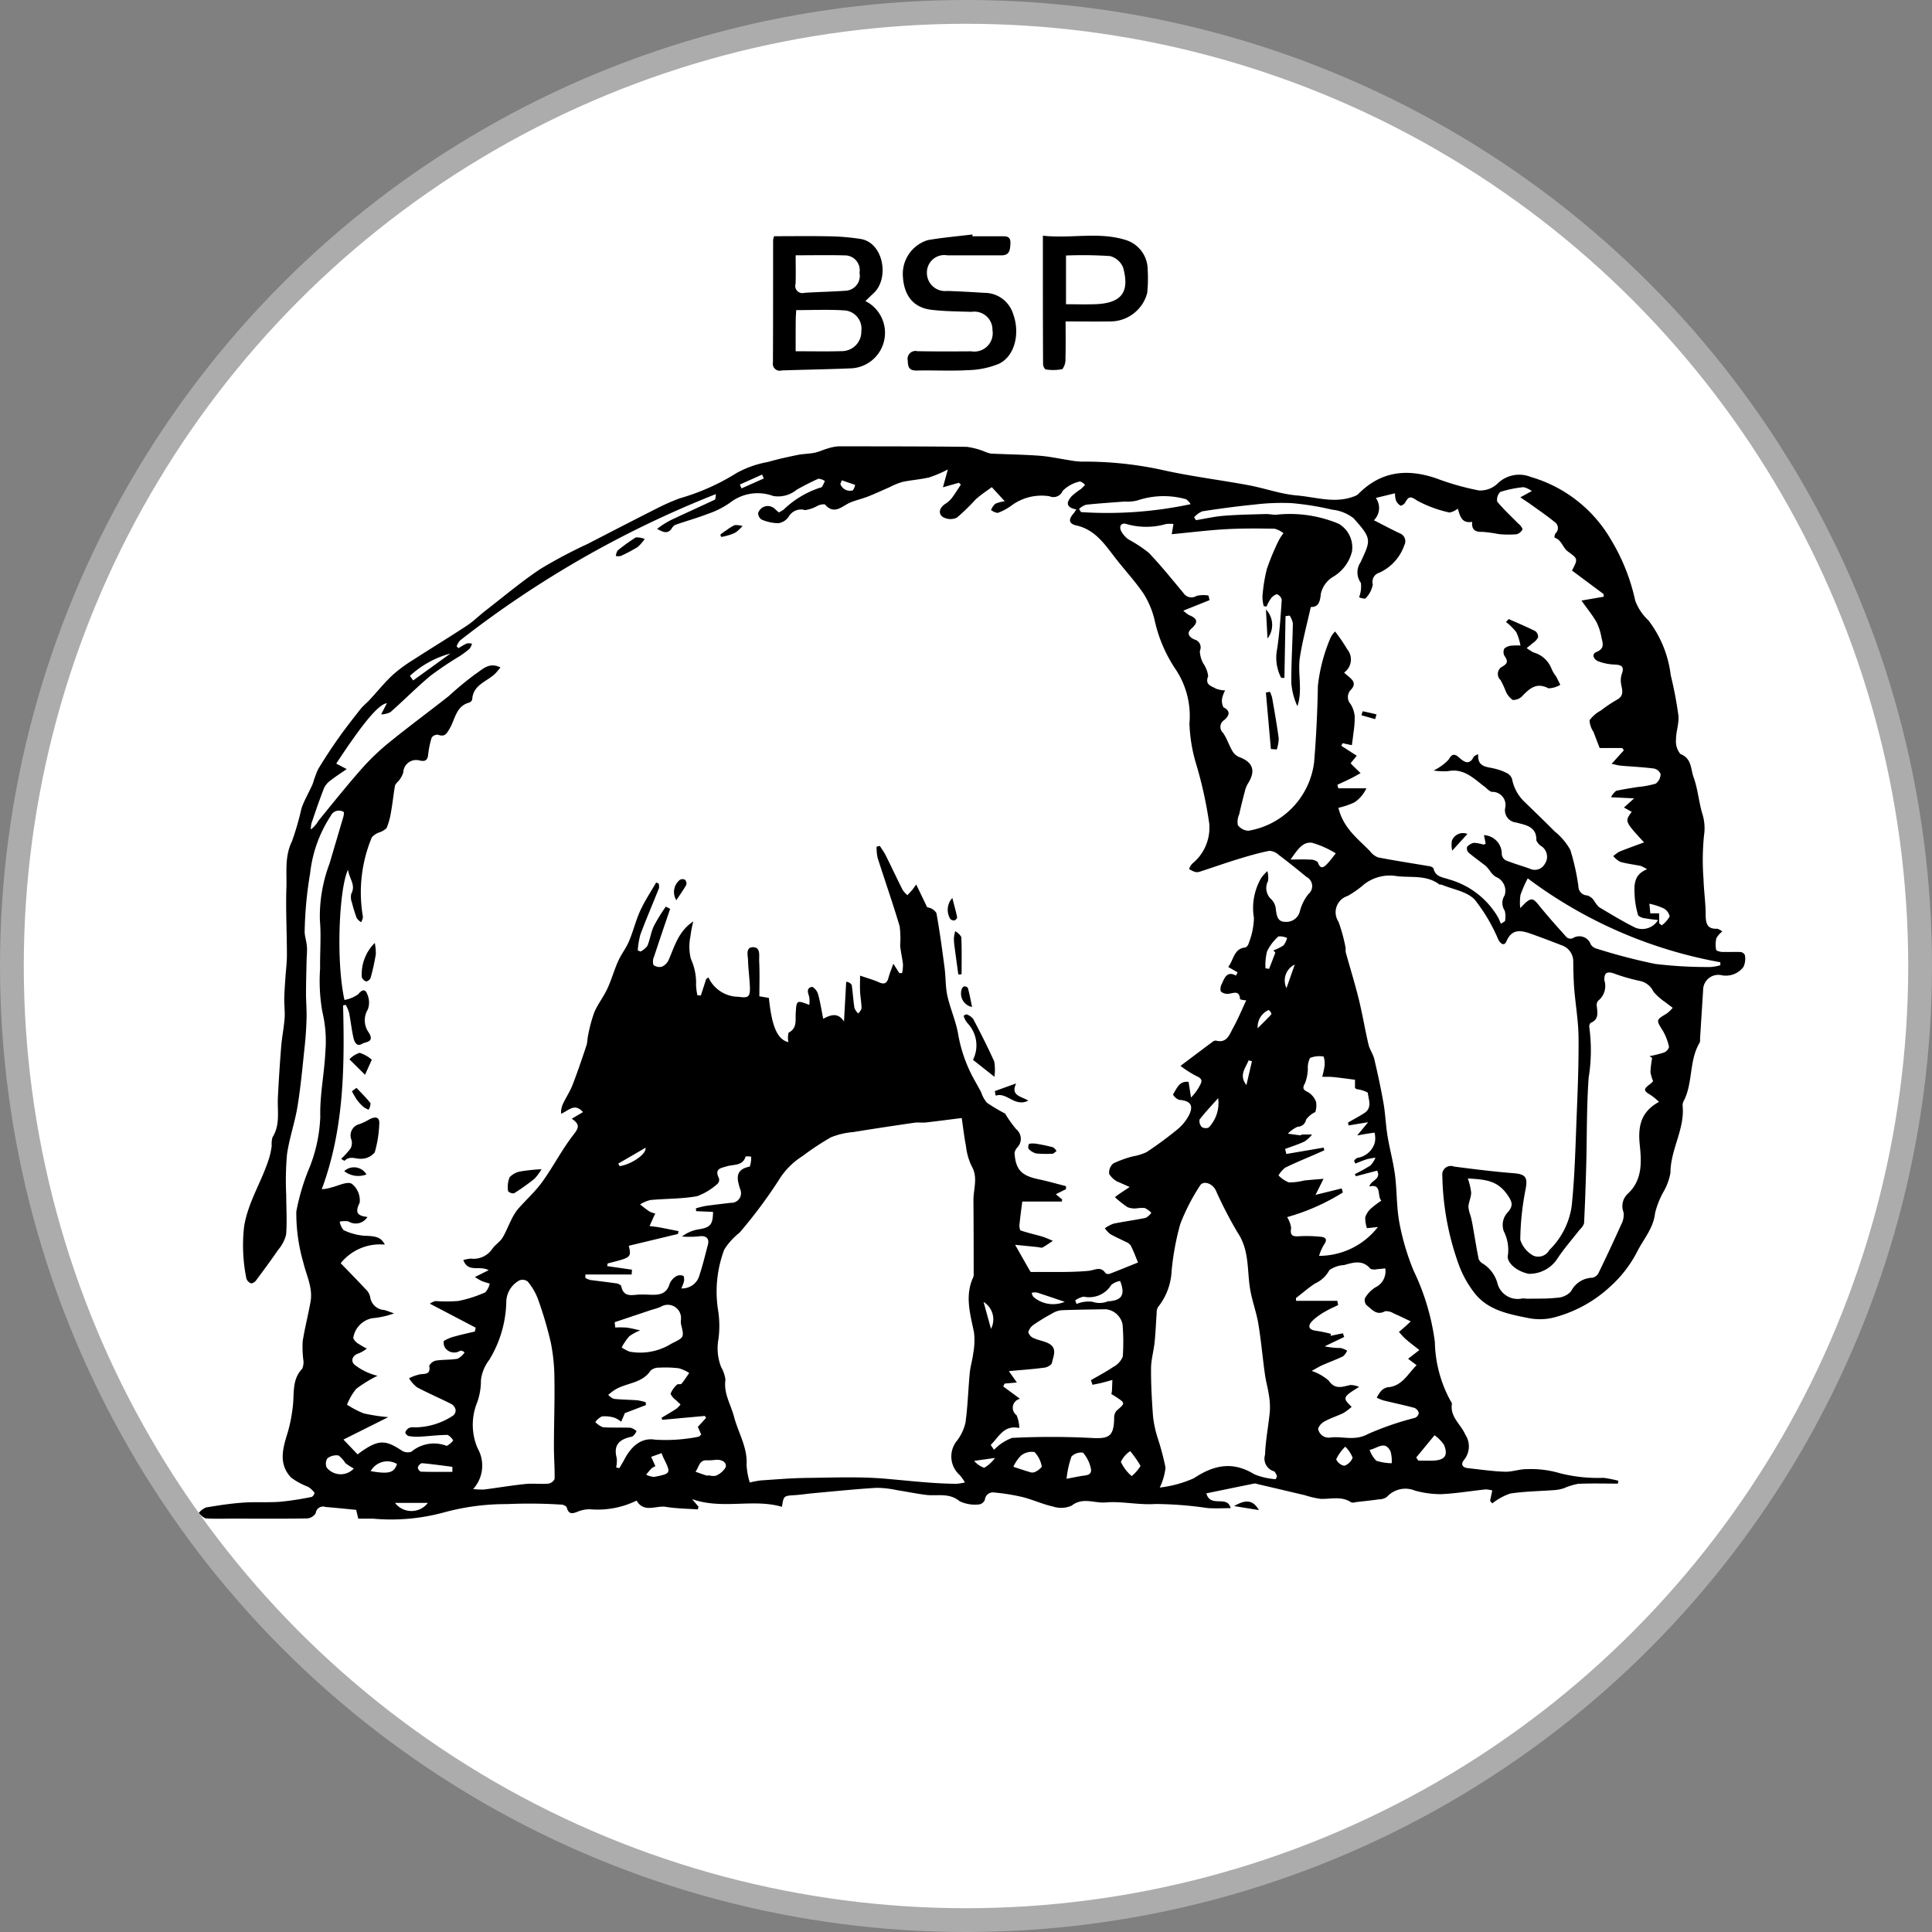 <svg id="BSP" xmlns="http://www.w3.org/2000/svg" width="162.438" height="162.438" viewBox="0 0 162.438 162.438">
  <rect x="0" y="0" width="162.438" height="162.438" fill="#808080" stroke="none"/>
  <defs>
    <style>
      .cls-1 {
        fill: #fff;
        stroke: #acacac;
        stroke-width: 2px;
      }

      .cls-2 {
        fill-rule: evenodd;
      }
    </style>
  </defs>
  <circle id="Ellipse_1_copy" data-name="Ellipse 1 copy" class="cls-1" cx="81.219" cy="81.219" r="80.219"/>
  <path class="cls-2" d="M156.085,93.6a1.892,1.892,0,0,0-.492.557,2.226,2.226,0,0,0-.011,1.026,1.289,1.289,0,0,0,.711.133c0.452,0.019.907-.018,1.357,0.012a0.453,0.453,0,0,1,.338.264,1.607,1.607,0,0,1-.124.989,1.851,1.851,0,0,1-1.844.693,1.273,1.273,0,0,0-1.543,1.237q-0.129,2.053-.261,4.106a0.783,0.783,0,0,1-.029.323c-0.914,1.515-.545,3.387-1.355,4.931a0.751,0.751,0,0,0-.079.395c0.187,1.97-1.03,3.678-1.024,5.629a5.057,5.057,0,0,1-.627,1.663,7.137,7.137,0,0,0-.669,1.73c-0.138,1.259-.956,2.158-1.487,3.2a10.216,10.216,0,0,1-2.3,2.982,11.026,11.026,0,0,1-4.819,2.608,4.948,4.948,0,0,1-2.081.016c-1.681-.339-3.423-0.667-4.543-2.166a8.845,8.845,0,0,1-1.273-2.321,23.132,23.132,0,0,1-1.381-7.477,0.718,0.718,0,0,1,.976-0.768c1.666,0.218,3.336.426,5.01,0.559,1.03,0.082,1.2.355,1.015,1.347a22.972,22.972,0,0,0-.447,4.248,2.3,2.3,0,0,0,1.123,1.349,1.062,1.062,0,0,0,1.323-.489,6.431,6.431,0,0,0,1.878-3.709c0.255-2.46.312-4.942,0.411-7.417,0.09-2.251.184-4.505,0.163-6.756-0.012-1.365-.254-2.727-0.364-4.093-0.059-.745-0.07-1.5-0.081-2.244a1.425,1.425,0,0,0-1-1.408c-0.847-.33-1.7-0.655-2.553-0.956-0.83-.292-1.6-0.454-2.069.639-0.168.391-.466,0.251-0.682-0.159a14.289,14.289,0,0,0-1.989-3.362c-0.662-.684-1.843-0.858-2.794-1.255a1.328,1.328,0,0,1-.156,0c-1.07-.83-2.37-0.571-3.568-0.708a3.512,3.512,0,0,0-2.8.708,8.043,8.043,0,0,1-1.369.96,1.434,1.434,0,0,0-.756,2.165,14.345,14.345,0,0,1,.58,2.1c0.039,0.154-.008.332,0.034,0.485,0.362,1.315.769,2.619,1.095,3.943,0.309,1.255.517,2.536,0.812,3.795,0.1,0.424.388,0.8,0.488,1.226,0.289,1.228.557,2.462,0.773,3.7,0.159,0.911.188,1.843,0.338,2.756,0.181,1.1.486,2.191,0.63,3.3,0.173,1.335.121,2.706,0.372,4.022a20.581,20.581,0,0,0,1.187,4,19.585,19.585,0,0,1,1.791,6,10.738,10.738,0,0,0,1.336,4.985,0.408,0.408,0,0,1,.1.219c-0.183,1.1.755,1.719,1.12,2.582a1.793,1.793,0,0,1-.082,2.107c-0.306.359-.207,0.664,0.307,0.719,1.032,0.111,2.063.267,3.1,0.3,0.63,0.021,1.269-.237,1.9-0.217a8.524,8.524,0,0,1,2.739.344,12.894,12.894,0,0,0,3.66.386,11.753,11.753,0,0,1,1.248.245l-0.039.242c-1.115,0-2.233-.033-3.346.018a5.372,5.372,0,0,0-1.181.366,3.41,3.41,0,0,1-.709.152c-1.275.1-2.562,0.107-3.822,0.3a5.077,5.077,0,0,0-1.5.827l-0.188-.218c0.057-.268.114-0.535,0.184-0.867a2.263,2.263,0,0,0-.558-0.091c-1.247.13-2.49,0.343-3.739,0.4a8.191,8.191,0,0,1-2.206-.3,2.091,2.091,0,0,0-2.352.527,1.164,1.164,0,0,1-.674.209c-0.646.092-1.3,0.158-1.944,0.233a0.7,0.7,0,0,1-.379.024c-0.819-.558-1.72-0.263-2.592-0.3a7.46,7.46,0,0,1-1.291-.3q-2.013-.476-4.025-0.947a0.6,0.6,0,0,0-.238-0.042c-1.336.27-2.671,0.546-4.043,0.829,0.357,1.258,1.754.1,2.045,1.243-0.6,0-1.278.041-1.946-.008a31.463,31.463,0,0,0-4.361-.342c-1.441.1-2.854-.25-4.224-0.129-0.912.08-1.913-.469-2.835,0.267a2.177,2.177,0,0,1-1.57.076c-0.873-.192-1.7-0.58-2.57-0.8a17.644,17.644,0,0,0-2.359-.379,0.68,0.68,0,0,0-.8.616,0.633,0.633,0,0,1-.478.384,3.02,3.02,0,0,1-1.64-.265c-0.9-.747-1.886-0.415-2.837-0.536-0.808-.1-1.607-0.271-2.413-0.393a8.482,8.482,0,0,0-1.753-.2c-1.782.11-3.56,0.294-5.338,0.455-0.5.045-1,.128-1.5,0.159-0.958.059-.958,0.049-1.1,0.983-2.435-.713-5,0.254-7.559-0.647l0.546,0.637-0.06.228c-0.9-.066-1.8-0.067-2.687-0.215-0.825-.138-1.838.545-2.462-0.526a7.444,7.444,0,0,1-3.906.729,2.706,2.706,0,0,0-.931.155c-0.466.182-.869,0.384-1.046-0.344a0.689,0.689,0,0,0-.517-0.207,42.194,42.194,0,0,0-4.5-.039,19.82,19.82,0,0,0-5.3.7,16.838,16.838,0,0,1-5.945.526c-0.4,0-.806,0-1.257,0l-0.175-.741c-0.882-.085-1.727-0.173-2.574-0.243a0.622,0.622,0,0,0-.83.527,0.926,0.926,0,0,1-.731.436c-2.061.034-4.123,0.016-6.184,0.015-0.783,0-1.568.034-2.347-.021A1.462,1.462,0,0,1,28,142.475a1.75,1.75,0,0,1,.592-0.448c1.027-.173,2.061-0.333,3.1-0.407s2.093,0,3.133-.072a25.544,25.544,0,0,0,2.671-.411,0.508,0.508,0,0,0,.23-0.348,2,2,0,0,0-.542-0.5,6.088,6.088,0,0,1-1.422-.771c-1.1-1.155-.7-2.48-0.288-3.805a13.019,13.019,0,0,0,.417-2.109c0.154-1.11-.1-2.307.8-3.247a1.372,1.372,0,0,0,.083-0.807,9.258,9.258,0,0,1-.044-1.5c0.176-1.113.462-2.208,0.66-3.317,0.21-1.178-.351-2.216-0.609-3.318a14.8,14.8,0,0,1-.586-4.275,18.564,18.564,0,0,1,1.16-3.824,12.875,12.875,0,0,0,.856-4.152c-0.051-1.792.336-3.592,0.422-5.394a10.691,10.691,0,0,0-.251-3.43,14.817,14.817,0,0,1-.187-3.63c-0.02-1.359.1-2.729-.019-4.077a12.567,12.567,0,0,1,.813-4.749c0.391-1.33.788-2.658,1.177-3.989a1.749,1.749,0,0,0,.029-0.332,0.756,0.756,0,0,0-1.109.318A10.963,10.963,0,0,0,37.357,88.7a32.663,32.663,0,0,0-.462,4.984c0.031,0.4.162,0.789,0.191,1.187s-0.02.773-.028,1.16c-0.019.933-.047,1.866-0.048,2.8,0,0.681.063,1.363,0.046,2.043-0.019.775-.07,1.551-0.152,2.322-0.181,1.7-.333,3.414-0.607,5.1-0.222,1.368-.7,2.7-0.889,4.067a25.47,25.47,0,0,0-.061,3.418c0,1.1.078,2.21-.011,3.3a3.046,3.046,0,0,1-.664,1.276c-0.593.867-1.217,1.713-1.846,2.554a0.614,0.614,0,0,1-.43.274,0.649,0.649,0,0,1-.4-0.416,13.879,13.879,0,0,1-.186-4.4c0.351-2.1,1.537-3.835,2.127-5.813a6.747,6.747,0,0,0,.188-0.932,2.091,2.091,0,0,1,.066-0.721c0.668-1.051.4-2.211,0.454-3.337q0.106-2.144.276-4.283c0.065-.8.229-1.589,0.289-2.388,0.041-.546-0.038-1.1-0.029-1.65s0.054-1.113.09-1.669c0.043-.669.133-1.337,0.132-2.006,0-1.882-.105-3.767-0.042-5.646,0.044-1.3-.163-2.632.47-3.913a23.68,23.68,0,0,0,.8-2.77c0.245-.709.642-1.363,0.944-2.053a10.425,10.425,0,0,1,.438-1.208c0.545-.909,1.13-1.8,1.742-2.663,0.587-.831,1.217-1.631,1.847-2.429,0.211-.267.49-0.479,0.723-0.731,0.653-.7,1.261-1.457,1.958-2.114a12.172,12.172,0,0,1,1.749-1.29c1.486-.963,3-1.879,4.481-2.854,0.575-.379,1.07-0.878,1.617-1.3,1.523-1.178,3-2.427,4.6-3.49a40.786,40.786,0,0,1,3.95-2.093c1.917-.989,3.832-1.981,5.758-2.953a18.06,18.06,0,0,1,1.987-.882,18.65,18.65,0,0,0,4.8-2.138,8.55,8.55,0,0,1,2.627-.921c0.815-.236,1.647-0.418,2.479-0.587,0.471-.1.962-0.091,1.433-0.187,0.372-.076.723-0.25,1.09-0.353a3.579,3.579,0,0,1,.936-0.187c3.59,0,7.181,0,10.771.042a6.176,6.176,0,0,1,1.507.4,2.612,2.612,0,0,0,.535.169c1.359,0.066,2.721.079,4.076,0.179,0.843,0.062,1.676.252,2.514,0.377a6.476,6.476,0,0,0,1.033.119,30.57,30.57,0,0,1,7,.749c2.327,0.51,4.7.8,7.045,1.236,1.357,0.252,2.685.745,4.048,0.859,1.57,0.131,3.156.689,4.746,0.1a1.117,1.117,0,0,0,.414-0.216c1.907-1.94,4.13-2.164,6.593-1.309a22.188,22.188,0,0,0,3.531,1,2.076,2.076,0,0,0,1.588-.575,2.6,2.6,0,0,1,2.8-.554,11.488,11.488,0,0,1,6.749,5.293,16.643,16.643,0,0,1,2.026,5.1,4.24,4.24,0,0,0,1.1,1.651,9.387,9.387,0,0,1,1.884,4.612,33.044,33.044,0,0,1,.646,3.382c0.071,0.662-.2,1.355-0.2,2.034a1.669,1.669,0,0,0,.371,1.222c0.956,0.358.86,1.264,1.1,1.931,0.356,0.971.437,2.041,0.727,3.042a4.063,4.063,0,0,1,.157,1.871,20.552,20.552,0,0,0-.043,3.656c0.028,1,.179,1.993.183,2.989,0,0.727.1,1.246,0.979,1.2A1.2,1.2,0,0,1,156.085,93.6Zm-86.513-.853a10.027,10.027,0,0,0-.244,1.284,4.21,4.21,0,0,0,.04,1.871,4.841,4.841,0,0,1,.435,2.2,5.527,5.527,0,0,0,.111.857l0.293,0.023L70.652,97.6l0.191-.144a2.793,2.793,0,0,0,2.536,1.632c0.809,0.124.981,0.015,0.951-.818-0.027-.747-0.136-1.492-0.155-2.239-0.011-.42-0.23-1.117.428-1.111s0.486,0.744.508,1.183c0.05,0.97.016,1.945,0.016,2.943l0.8,0.138c0.223,2.123.607,3.478,1.641,3.717a1.787,1.787,0,0,1,.015-0.793c0.727-.376.565-1.033,0.6-1.632,0.068-1.113.066-1.114,1.141-.707a2.3,2.3,0,0,0-.013-0.707c-0.135-.377-0.22-0.747.271-0.808a1.054,1.054,0,0,1,.492.664c0.179,0.633.275,1.29,0.421,2.019,0.709-.381,1.26-0.506,1.747.228l0.185-3.334a0.549,0.549,0,0,1,.469.279c0.086,0.638.126,1.282,0.224,1.918a1.385,1.385,0,0,0,.31.46,1.029,1.029,0,0,0,.288-0.417c-0.007-.481-0.1-0.961-0.123-1.442-0.023-.425,0-0.853,0-1.319,0.624,0.215,1.118.346,1.575,0.555,0.474,0.216.694,0.08,0.82-.4,0.095-.361.243-0.707,0.4-1.156l0.505,0.79,0.236-.006a3.577,3.577,0,0,0,.07-0.736c-0.056-.529-0.192-1.05-0.236-1.579a8.356,8.356,0,0,0-.043-1.621c-0.576-1.934-1.245-3.84-1.856-5.764a4.235,4.235,0,0,1-.085-0.923l0.272-.07c0.166,0.263.355,0.514,0.493,0.791,0.483,0.968.942,1.949,1.429,2.916a2.178,2.178,0,0,0,.4.437c0.132-.144.267-0.285,0.395-0.432,0.069-.079.126-0.168,0.345-0.463l0.922,1.916a1.052,1.052,0,0,1,.777.488c0.277,1.531.485,3.076,0.688,4.62,0.1,0.777.066,1.58,0.234,2.339,0.237,1.067.7,2.086,0.893,3.157a12.139,12.139,0,0,0,1.393,3.941c0.19,0.335.375,0.673,0.557,1.013a2.6,2.6,0,0,0,.476.868,13.915,13.915,0,0,0,1.531.913,10.207,10.207,0,0,0,.933,1.315,1.042,1.042,0,0,1,.117,1.514,0.961,0.961,0,0,0-.254.477c0.088,1.412.573,1.915,2,2.216,0.782,0.164,1.551.387,2.326,0.583,0,0.085,0,.169,0,0.254l-0.858.425,0.532,0.437c-0.008.059-.017,0.119-0.025,0.179H97.232c-0.09.718-.17,1.257-0.22,1.8a1.077,1.077,0,0,0,.054.62c0.6,0.212,1.226.343,1.837,0.524,0.31,0.093.6,0.237,0.905,0.358-0.294.193-.582,0.4-0.888,0.57a0.7,0.7,0,0,1-.311-0.035c-0.564-.058-1.127-0.114-1.979-0.2,0.5,0.878.887,1.569,1.283,2.255a0.219,0.219,0,0,0,.154.031c1.576-.016,3.159.048,4.723-0.095,0.55-.051,1.026-0.436,1.454.209a0.442,0.442,0,0,0,.379.022c0.775-.3,1.543-0.614,2.34-0.935-0.2-.483-0.383-0.976-0.619-1.441a1.021,1.021,0,0,0-.453-0.313c-0.422-.219-0.864-0.4-1.273-0.643a2.235,2.235,0,0,1-.445-0.481,2.942,2.942,0,0,1,.736-0.387c0.9-.185,1.807-0.3,2.7-0.487a1.4,1.4,0,0,0,.475-0.427,1.985,1.985,0,0,0-.55-0.4,3.131,3.131,0,0,0-.7.028,1.65,1.65,0,0,1-.753-0.1,9.228,9.228,0,0,1-1.06-.837c0.05-.038.178-0.147,0.317-0.241,0.305-.21.615-0.412,0.923-0.618l-0.962-.427a0.323,0.323,0,0,1-.076-0.025,1.853,1.853,0,0,1-.685-0.646,1.012,1.012,0,0,1,.342-0.88,8.891,8.891,0,0,1,1.666-.6,4.576,4.576,0,0,0,1.134-.352,31.631,31.631,0,0,0,2.58-1.9,3.866,3.866,0,0,0,.958-1.152c0.458-.865.166-1.273-0.8-1.345a1.008,1.008,0,0,1-.514-0.448c0.312-.5.529-1.165,1.311-1.063,0.072,0.46.138,0.888,0.205,1.315a4.254,4.254,0,0,0,.77-1.067c0.195-.36.122-0.547-0.3-0.728a9.1,9.1,0,0,1-1.357-.865c0.958-.719,1.828-1.375,2.7-2.024a0.421,0.421,0,0,1,.288-0.1c0.916,0.243,1.131-.517,1.433-1.063,0.422-.762.755-1.573,1.11-2.328a1.715,1.715,0,0,1-.52-0.084c-0.061-.823-0.579-0.484-1-0.463a0.8,0.8,0,0,1-.625-0.206,0.871,0.871,0,0,1,.1-0.648c0.223-.5.43-1.084,1.178-0.676l0.136-.275-0.785-.447c0.476-.631.474-1.557,1.452-1.645a0.556,0.556,0,0,0,.277-0.379,6.033,6.033,0,0,0,.43-2.107,5.021,5.021,0,0,1,.611-3.349,3.684,3.684,0,0,1,.52-0.583,2.187,2.187,0,0,1,.058.833,1.265,1.265,0,0,0,.283,1.548,1.314,1.314,0,0,1,.364.755c0.068,0.538.109,1.123,0.778,1.129a1.173,1.173,0,0,0,1.257-.91,3.8,3.8,0,0,1,.72-1.432,0.864,0.864,0,0,0-.171-1.434c-0.766-.632-1.54-1.254-2.333-1.852a1.248,1.248,0,0,0-.8-0.341c-0.911.185-1.809,0.447-2.7,0.721-1.063.328-2.112,0.7-3.17,1.043a0.714,0.714,0,0,1-.4,0,2.915,2.915,0,0,1-.47-0.231,1.393,1.393,0,0,1,.257-0.444,3.9,3.9,0,0,0,1.443-3.362,34.483,34.483,0,0,0-1.153-5.191,13.357,13.357,0,0,1-.515-3.243,7.066,7.066,0,0,0-1.2-4.612,11.98,11.98,0,0,1-1.738-4.125,7.367,7.367,0,0,0-.925-2.189c-0.751-1.1-1.676-2.077-2.484-3.139-0.854-1.123-1.667-2.254-3.166-2.586-0.623-.138-0.68-0.489-0.251-0.98,0.08-.09.14-0.2,0.256-0.364-0.96-.183-0.818-0.652-0.365-1.146a6.282,6.282,0,0,1,.753-0.574,3.915,3.915,0,0,0,.344-0.348,1.039,1.039,0,0,0-.421-0.287,2.9,2.9,0,0,0-1.46.791,0.835,0.835,0,0,1-1.108.455,4.242,4.242,0,0,0-3.166.756,4.686,4.686,0,0,1-1.191.644,1.156,1.156,0,0,1-.56-0.247,1.524,1.524,0,0,1,.355-0.521,3.111,3.111,0,0,1,.8-0.214l-1.091-1.184c-0.419.314-.92,0.636-1.358,1.031a17.224,17.224,0,0,1-1.584,1.538,1.278,1.278,0,0,1-1.2-.077c-0.39-.3-0.235-0.772.207-1.071a2.3,2.3,0,0,0,.55-0.474c0.284-.37.526-0.772,0.786-1.161L91.9,55.87l-1.338.383,0.411-1.5a10.773,10.773,0,0,1-1.554.665c-0.744.176-1.518,0.222-2.267,0.383a6.037,6.037,0,0,0-1.078.442c-0.6.261-1.2,0.542-1.81,0.782-0.478.188-.984,0.3-1.461,0.492-0.708.282-1.353,1.118-2.175,0.167a1.221,1.221,0,0,0-.645.143,2.892,2.892,0,0,1-1.01.342,1.188,1.188,0,0,0-1.375.545,1.273,1.273,0,0,1-.874.556,3.719,3.719,0,0,1-1.4-.3,0.643,0.643,0,0,1-.3-0.541,0.849,0.849,0,0,1,1.387-.378c0.11,0.108.229,0.207,0.351,0.316a4.276,4.276,0,0,0,.387-0.222,8.011,8.011,0,0,1,3.04-1.847,0.354,0.354,0,0,0,.218-0.1,4.091,4.091,0,0,0,.222-0.475,1.088,1.088,0,0,0-.539-0.191c-0.626.273-1.235,0.593-1.833,0.928a2.443,2.443,0,0,1-1.963.524,3.78,3.78,0,0,0-3.643.569,7.273,7.273,0,0,1-1.844.929c-0.889.345-1.809,0.6-2.712,0.915a0.619,0.619,0,0,0-.3.256c-0.337.577-.771,0.372-1.265,0.095a6.971,6.971,0,0,1,1.5-.9c1.122-.526,2.251-1.037,3.373-1.564a1.582,1.582,0,0,0,.061-0.459,86.445,86.445,0,0,0-21.5,12.3,1.7,1.7,0,0,0-.292.489l0.158,0.167a5.725,5.725,0,0,1,.7-0.4,1.073,1.073,0,0,1,.436.019,1.22,1.22,0,0,1-.2.422,7.708,7.708,0,0,1-.841.629A28.766,28.766,0,0,0,47.473,72.1c-1.164.97-2.232,2.057-3.37,3.06a1.843,1.843,0,0,1-.776.185l0.334-.651,0.149-.289c-0.7.083-2.013,1.661-4.26,5.078l0.882,0.461c-0.545.379-.971,0.647-1.364,0.959a1.66,1.66,0,0,0-.536.623C38.149,82.5,37.81,83.5,37.47,84.5a2.3,2.3,0,0,0-.054.522,2.55,2.55,0,0,0,.647-0.745c1.214-1.487,2.413-2.989,3.684-4.426a19.61,19.61,0,0,1,2.34-2.215c1.613-1.308,3.287-2.539,4.918-3.825a28.463,28.463,0,0,1,2.236-1.85c0.574-.363,1.152-1.058,2.118-0.56-0.155.183-.273,0.338-0.406,0.476-0.685.711-1.9,0.943-1.97,2.218a0.416,0.416,0,0,1-.268.262c-1.083.295-1.168,1.386-1.61,2.149-0.282.487-.425,0.749-1,0.552a0.585,0.585,0,0,0-.527.236,7.3,7.3,0,0,0-.3,1.449c-0.053.49-.283,0.577-0.714,0.478a1.085,1.085,0,0,0-1.377,1.017,2.153,2.153,0,0,1-.4.71,1.465,1.465,0,0,0-.292.362c-0.128.73-.2,1.47-0.331,2.2a6.026,6.026,0,0,1-.378,1.394,1.625,1.625,0,0,1-.645.375,1.38,1.38,0,0,0-.6.413,12.035,12.035,0,0,0-.746,6.672,1.084,1.084,0,0,1-.155.453,1.225,1.225,0,0,1-.364-0.343,10.518,10.518,0,0,1-.4-1.292,1.26,1.26,0,0,1-.059-0.761c0.4-.74-0.17-1.236-0.275-2.018-0.736,1.523-1.037,7.593-.3,10.954a2.842,2.842,0,0,0,1.164-.489c0.4-.5.644-0.364,0.782,0.076a1.67,1.67,0,0,1,.017,1.211,1.754,1.754,0,0,0,.053,1.9c0.576,0.869-.249.812-0.516,0.979-0.486.3-.671-0.167-0.752-0.535-0.151-.684-0.224-1.385-0.359-2.074a3.329,3.329,0,0,0-.28-0.655l-0.224.04c0.133,5.223.079,10.424-1.793,15.455a2.931,2.931,0,0,0,.822-0.151c0.578-.137,1.317-0.528,1.7-0.306a1.778,1.778,0,0,1,.666,1.593c-0.417.843-.194,1.1,0.652,1.2a1.158,1.158,0,0,1-1.606.37,2.288,2.288,0,0,0-.726.02,1.522,1.522,0,0,0,.33.718,5,5,0,0,0,1.72.469c1.008,0.031,1.417.113,1.746,0.749a4.228,4.228,0,0,0-3.711,1.561c0.745,0.775,1.438,1.48,2.111,2.2a1.229,1.229,0,0,1,.364.622,1.262,1.262,0,0,0,1.187,1.113c0.279,0.074.548,0.188,0.822,0.285a7.256,7.256,0,0,1-1.829.406,1.985,1.985,0,0,0-1.6,1.67,1.038,1.038,0,0,0,.473.5,5.743,5.743,0,0,0,.67.382,2.947,2.947,0,0,1-.676.4c-0.49.137-.731,0.6-0.37,0.947a5.018,5.018,0,0,0,1.213.707,5.417,5.417,0,0,0,.728.235,10.99,10.99,0,0,0-1.793,1.1,5.134,5.134,0,0,0-.77,1.327,8.1,8.1,0,0,0,1.4.732,15.327,15.327,0,0,0,2.068.317l-3.768,1.885,1.188,1.245c0.156-.113.323-0.245,0.5-0.361,1.315-.868,1.886-0.841,3.226.048a0.911,0.911,0,0,0,.806.085,2.948,2.948,0,0,1,2.965-.484,1.6,1.6,0,0,0,.54-0.464,1.253,1.253,0,0,0-.464-0.461c-0.768.007-1.534,0.1-2.3,0.147a4.309,4.309,0,0,1-.963-0.048,0.462,0.462,0,0,1-.3-0.3,0.7,0.7,0,0,1,.322-0.389,1.04,1.04,0,0,1,.477-0.043,5.9,5.9,0,0,0,3.234-1,0.557,0.557,0,0,0,.2-0.464,0.748,0.748,0,0,0-.326-0.484c-0.968-.489-1.967-0.916-2.924-1.425a2.947,2.947,0,0,1-.666-0.755,3.692,3.692,0,0,1,.968-0.341c0.487-.031.856-0.03,0.729-0.708a0.843,0.843,0,0,1,.565-0.437c0.6-.093,1.223-0.05,1.82-0.156A1.641,1.641,0,0,0,50.338,129a0.4,0.4,0,0,0-.366-0.153,0.926,0.926,0,0,1-1.232-.2,0.754,0.754,0,0,1-.138-0.626,3.535,3.535,0,0,1,.969-0.39c0.541-.152,1.092-0.269,1.638-0.4l0.067-.322-3.853-2.018a1.463,1.463,0,0,1,.467-0.221,12.519,12.519,0,0,0,1.937-.007,10.748,10.748,0,0,0,2.256-.725,1.6,1.6,0,0,0,.373-0.738,6.846,6.846,0,0,1-.665-0.209,5.211,5.211,0,0,1-.582-0.341l1.158-.575c-0.8-.427-1.72.239-2.132-0.851a2.921,2.921,0,0,1,.639-0.12,1.9,1.9,0,0,0,1.809-.839c0.228-.329.612-0.55,0.826-0.885,0.29-.453.475-0.973,0.723-1.455a4.718,4.718,0,0,1,.554-0.938c0.682-.791,1.479-1.494,2.088-2.337,0.9-1.248,1.614-2.64,2.546-3.863,0.43-.565.752-0.907-0.067-1.445l0.944-.558c-0.712-.812-1.206-0.111-1.842.136a1.778,1.778,0,0,1,.16-0.833c0.252-.532.585-1.029,0.8-1.576,0.424-1.094.8-2.208,1.17-3.321,0.092-.277.077-0.588,0.146-0.875a12.159,12.159,0,0,1,.524-1.938c0.3-.695.784-1.3,1.1-1.992,0.346-.742.561-1.545,0.9-2.294,0.258-.578.666-1.09,0.912-1.672,0.356-.843.569-1.751,0.95-2.581S66,90.259,66.454,89.474l0.208,0.1a0.948,0.948,0,0,1,.025.38c-0.517,1.3-1.072,2.589-1.564,3.9a6.781,6.781,0,0,0-.221,1.336l0.235,0.094a1.725,1.725,0,0,0,.574-0.477c0.225-.542.3-1.149,0.549-1.678a15.421,15.421,0,0,1,1-1.62l0.366,0.183c-0.45,1.329-.907,2.656-1.343,3.991a1.013,1.013,0,0,0-.061.729,0.81,0.81,0,0,0,.731.137,1.122,1.122,0,0,0,.553-0.575C68.009,94.824,68.329,93.572,69.572,92.751Zm55.981-27.258a2.525,2.525,0,0,0,.148-1.2,1.5,1.5,0,0,1-.024-1.736c0.861-1.878.969-1.958-.586-3.694a3.483,3.483,0,0,0-1.8-.724,23.552,23.552,0,0,0-3.44-.554,19.022,19.022,0,0,0-3.133.127c-1.458.143-2.911,0.34-4.358,0.565a1.969,1.969,0,0,0-.68.5c0.051,0.081.1,0.162,0.155,0.243,0.784-.128,1.564-0.308,2.353-0.371,1.168-.093,2.341-0.11,3.513-0.144,0.29-.009.582,0.069,0.872,0.058a10.591,10.591,0,0,1,5.258.758,2.3,2.3,0,0,1,1.121,2.336,3.426,3.426,0,0,1-1.652,2.163,2.243,2.243,0,0,0-.967,1.386c-0.066.726-.217,1.123-0.843,1.115-0.322,1.455-.7,2.829-0.916,4.228-0.207,1.35.251,2.758-.21,4.109a5.659,5.659,0,0,1-.511-1.938c-0.012-1.676.1-3.352,0.129-5.029a1.829,1.829,0,0,0-.27-0.649l-0.347.046-0.093,5.193L119,72.274a3.7,3.7,0,0,1-.334-2.461c0.2-1.358.289-2.733,0.38-4.1a0.641,0.641,0,0,0-.411-0.473,1,1,0,0,0-.537.419,3.571,3.571,0,0,0-.333.624l-0.234-.044a3.246,3.246,0,0,1-.106-0.8,13.648,13.648,0,0,1,.367-2.308,20.2,20.2,0,0,1,1-2.406,4.278,4.278,0,0,1,.4-0.614,2.043,2.043,0,0,0-.744-0.376c-1.366-.023-2.735-0.037-4.1.04-1.48.083-2.955,0.269-4.551,0.421,0.076-.446.108-0.632,0.147-0.861a3.519,3.519,0,0,0-.611,0,6.01,6.01,0,0,1-3.313.014c-0.425-.154-0.7.136-0.466,0.6a2.034,2.034,0,0,0,.618.692,11.25,11.25,0,0,1,1.69,1.113c1.028,1.07,1.956,2.237,2.913,3.376a0.81,0.81,0,0,0,1.125.246,2.5,2.5,0,0,1,.99-0.023l0.087,0.386-2.206.885a3,3,0,0,0,.476.37c0.692,0.274.834,0.585,0.2,1.143-0.442.391-.17,0.737,0.276,0.918a0.68,0.68,0,0,1,.438.954,2.288,2.288,0,0,0,.3,1.07,2.384,2.384,0,0,1,.4,1.051c-0.3.757,0.292,0.825,0.654,1.053a2.429,2.429,0,0,0,.774.146,2.471,2.471,0,0,0-.248.637,1.192,1.192,0,0,0,.105.783c0.7,0.346.412,0.767,0.072,1.068a0.68,0.68,0,0,0-.1,1.09c0.32,0.461.49,1.024,0.776,1.513a1.213,1.213,0,0,0,.568.511c1.174,0.424,1.425,1.172.734,2.242a2.356,2.356,0,0,0-.26.672q-0.251.951-.469,1.91a1.536,1.536,0,0,0-.113.895,1.165,1.165,0,0,0,.889.478,6.673,6.673,0,0,0,5.524-5.74c0.178-2.142.281-4.294,0.319-6.444a14.185,14.185,0,0,1,1.065-4.044,1.822,1.822,0,0,1,.383-0.525,15,15,0,0,1,1.022,1.5,1.347,1.347,0,0,1-.265,1.955c0.463,0.46,1.184.77,0.586,1.426a0.879,0.879,0,0,0-.036,1.228,2.444,2.444,0,0,1,.341,1.019,8.67,8.67,0,0,1-.11,1.432c-0.034.333-.086,0.664-0.131,1l-0.778-.167-0.11.216,1.3,0.838-0.515.629c0.087,0.094.138,0.153,0.194,0.208,0.213,0.209.428,0.416,0.643,0.624-0.27.148-.536,0.306-0.812,0.443-0.375.187-.758,0.359-1.138,0.538,0.025,0.1.05,0.2,0.076,0.294h2.361a2.843,2.843,0,0,1-1,1.182,6.534,6.534,0,0,1-1.351.459c0.419,1.733,1.646,2.6,2.65,3.641a1.6,1.6,0,0,0,.684.529c1.413,0.276,2.839.489,4.259,0.733a0.607,0.607,0,0,1,.4.18c0.146,0.732.774,0.751,1.291,0.932a6.962,6.962,0,0,1,4.118,3.158c0.1,0.184.175,0.383,0.262,0.575l0.341-.214a1.931,1.931,0,0,0-.024-0.894,1.142,1.142,0,0,1-.007-1.271A1.258,1.258,0,0,0,137.032,89a1.853,1.853,0,0,1-.488-0.509,3.253,3.253,0,0,0-.342-0.4c-0.481-.383-0.988-0.735-1.456-1.133a0.518,0.518,0,0,1-.117-0.47,1,1,0,0,1,.585-0.344,3.223,3.223,0,0,1,.781.146,0.468,0.468,0,0,0,.2-0.075c-0.049-.239-0.095-0.461-0.148-0.718a1.575,1.575,0,0,1,1.5,1.622,0.685,0.685,0,0,0,.338.5c0.661,0.266,1.35.459,2.019,0.7a0.958,0.958,0,0,0,1.264-.409,1.059,1.059,0,0,0-.249-1.454,1.115,1.115,0,0,1-.465-0.52c0.038-1.207-.978-1.29-1.691-1.5a1.033,1.033,0,0,1-.931-1.226,1.1,1.1,0,0,0-1.149-1.349,1.553,1.553,0,0,1-.472-0.355c-0.964-.7-1.8-1.67-3.2-1.385a5.726,5.726,0,0,1-1.2-.056,4.374,4.374,0,0,0,1.263-.912c0.307-.552.538-0.493,0.918-0.151,0.428,0.383.856,0.619,1.2-.105a1.079,1.079,0,0,1,.372-0.2c-0.075,1.125.757,1.04,1.408,1.216a4.591,4.591,0,0,1,.98.355,0.908,0.908,0,0,1,.458.5,3.587,3.587,0,0,0,1.1,1.981c0.821,0.8,1.653,1.592,2.456,2.411a5.419,5.419,0,0,1,1.339,1.568,18.94,18.94,0,0,1,.684,3.055,0.771,0.771,0,0,0,.758.786A1.117,1.117,0,0,1,145.3,91a3.013,3.013,0,0,0,.41.542c1.009,0.6,2.016,1.22,3.068,1.737a1.553,1.553,0,0,0,1.905-.641c-0.461-.061-0.741-0.078-1.011-0.139a1.114,1.114,0,0,1-.656-0.246,7.284,7.284,0,0,1-.3-1.7c-0.042-.853-0.083-1.742,1.049-2.185a3.107,3.107,0,0,0-.539-0.283c-0.571-.117-1.155-0.182-1.713-0.34a1.982,1.982,0,0,1-.59-0.482,2.623,2.623,0,0,1,.521-0.38c0.682-.276,1.377-0.52,2.065-0.776-1.627-1.765-1.627-1.765-1.038-2.568l-0.653-.364,0.855-.769-1.941-.095a1.677,1.677,0,0,1,.428-0.537c0.592-.137,1.2-0.221,1.8-0.322a7.616,7.616,0,0,0,1.54-.289,1.034,1.034,0,0,0,.4-0.8,0.777,0.777,0,0,0-.555-0.465c-0.923-.119-1.855-0.16-2.782-0.241-0.221-.019-0.439-0.085-0.781-0.154l1.028-1.138-0.134-.194h-1.9c-0.192-.5-0.357-0.927-0.518-1.353a1.922,1.922,0,0,1-.331-0.978,2.833,2.833,0,0,1,.951-0.82,11.544,11.544,0,0,1,1.34-.9c0.719-.381.393-0.943,0.341-1.48a1.726,1.726,0,0,1,.089-0.72c0.225-.635-0.081-0.739-0.623-0.766a4.228,4.228,0,0,1-1.385-.281c-0.328-.136-0.615-0.58-0.116-0.783,0.691-.281.514-0.731,0.407-1.194a4.781,4.781,0,0,0-.41-1.292c-0.343-.6-0.79-1.146-1.274-1.829l1.874-.324-0.018-.226-2.651-1.973c0.521-1.01.5-.979-0.367-1.62-0.417-.309-0.512-0.97-1.1-1.143a0.6,0.6,0,0,1,.066-0.347,0.611,0.611,0,0,0-.084-0.99c-0.607-.5-1.258-0.939-1.895-1.4-0.286-.206-0.584-0.4-0.968-0.656l0.967-.527a1.866,1.866,0,0,0-.7-0.328,9.47,9.47,0,0,0-1.949.4,0.914,0.914,0,0,0-.26.815c0.543,0.661,1.182,1.242,1.781,1.857a1.057,1.057,0,0,1,.351.455,0.775,0.775,0,0,1-.488.43,8.331,8.331,0,0,1-1.508-.011A12.816,12.816,0,0,0,135.948,60c-0.589.018-.953-0.124-0.89-0.844-0.9.161-1.021-.513-1.21-1.113a1.563,1.563,0,0,1-.69.331,10.277,10.277,0,0,1-2.684-.979c-0.526-.339-0.707-0.469-1.026.1a0.62,0.62,0,0,1-.4.306,0.96,0.96,0,0,1-.4-0.445,2.069,2.069,0,0,1-.077-0.6l-1.614.39a1.443,1.443,0,0,1-.16,1.877c0.755,0.385,1.457.762,2.177,1.1a0.711,0.711,0,0,1,.38,1,3.984,3.984,0,0,1-2.1,2.31,0.793,0.793,0,0,0-.55.978,2.181,2.181,0,0,1-.637,1.2A1.156,1.156,0,0,1,125.553,65.494ZM74.322,139.927a8.187,8.187,0,0,1,.939-0.177c1.281-.084,2.562-0.194,3.844-0.209,2.2-.025,4.4-0.119,6.588.065,2.005,0.169,4,.417,6.019.429a4.882,4.882,0,0,0,.7-0.114,4.449,4.449,0,0,0-.434-0.613,2.086,2.086,0,0,1-.233-2.9,3.945,3.945,0,0,0,.714-1.53c0.19-1.381.226-2.784,0.358-4.174,0.053-.552.229-1.091,0.291-1.642a5.813,5.813,0,0,0,.065-1.754c-0.317-1.557-.792-3.09-0.058-4.654a0.791,0.791,0,0,0,.031-0.322c0-2.05-.006-4.1-0.019-6.152-0.006-.952.407-1.9-0.158-2.863a5.336,5.336,0,0,1-.476-1.7c-0.153-.8-0.246-1.618-0.352-2.335-1.072.134-2.04,0.264-3.011,0.372-0.32.036-.651-0.023-0.969,0.023-1.717.25-3.433,0.507-5.145,0.786a6.406,6.406,0,0,0-1.865.438,21.907,21.907,0,0,0-2.394,1.58,6.239,6.239,0,0,0-2.024,2.062,41.155,41.155,0,0,1-3.226,4.325c-0.08.1-.213,0.167-0.3,0.267a5.271,5.271,0,0,0-1.039,1.225,10.063,10.063,0,0,0-.527,4.992,8.4,8.4,0,0,1,.047,2.512,4.3,4.3,0,0,0,.225,2.359,2.923,2.923,0,0,1,.363,1.057c-0.172,1.156.452,2.087,0.721,3.117,0.354,1.352,1.148,2.578,1.055,4.064A5.963,5.963,0,0,0,74.322,139.927Zm44.215-.28c0.037-.074.073-0.149,0.11-0.223a0.96,0.96,0,0,0-.229-0.434,1.107,1.107,0,0,1-.775-1.4c0.043-1.2.282-2.4,0.4-3.6a5.775,5.775,0,0,0-.068-1.363c-0.086-.6-0.259-1.2-0.343-1.8-0.2-1.423-.321-2.859-0.559-4.275-0.169-1-.547-1.973-0.7-2.978-0.243-1.576-.054-3.2-1.036-4.659a34.911,34.911,0,0,1-1.851-3.584c-0.3-.58-1.053-0.805-1.311-0.366a16.958,16.958,0,0,0-1.658,3.224,22.255,22.255,0,0,0-.73,3.951,5.257,5.257,0,0,1-1.142,3.037,0.96,0.96,0,0,0-.115.527c-0.061.81-.088,1.624-0.172,2.431-0.078.743-.3,1.479-0.3,2.219-0.008,1.352.069,2.706,0.17,4.055a9.7,9.7,0,0,0,.363,1.7,22.027,22.027,0,0,1,.684,2.565,5.115,5.115,0,0,1-.484,1.677,9.8,9.8,0,0,0,2.862-.78c1.7-1.129,3.279-1.448,5.092-.334A5.755,5.755,0,0,0,118.537,139.647Zm31.654-35.419-0.223-.149a9.545,9.545,0,0,0,1.207-.3,0.736,0.736,0,0,0,.435-0.461,4.505,4.505,0,0,0-.511-1.356c-0.583-.937-0.606-0.912.324-1.47a3.008,3.008,0,0,0,.494-0.478c-0.2-.152-0.41-0.3-0.6-0.458a4.752,4.752,0,0,1-1.019-.9,1.616,1.616,0,0,0-1.136-.9,15.508,15.508,0,0,1-2.216-.639c-0.568-.187-0.8-0.023-0.773.584a1.583,1.583,0,0,1-.528,1.724,0.545,0.545,0,0,0-.111.43c0.059,0.566.194,1.139-.517,1.43a0.419,0.419,0,0,0-.111.363,14.472,14.472,0,0,1-.055,4.248c-0.174,2.4-.139,4.808-0.2,7.214-0.046,1.677-.1,3.354-0.187,5.03a1.24,1.24,0,0,1-.351.508c-0.652.841-1.363,1.643-1.941,2.533a2.813,2.813,0,0,1-2.35,1.2c-0.984-.184-1.935-0.95-1.753-1.611a3.461,3.461,0,0,0-.347-1.954,1.552,1.552,0,0,1,.242-1.513c0.576-.617.517-0.927,0-1.643-0.86-1.19-1.949-1.206-3.275-1.3a5.331,5.331,0,0,1,.284,1.187c0,0.393-.2.782-0.232,1.179a2.758,2.758,0,0,0,.183.775c0.056,0.228.113,0.456,0.154,0.688,0.173,0.978.327,1.961,0.523,2.935a0.761,0.761,0,0,0,.372.41,2.849,2.849,0,0,1,1.229,1.715,1.762,1.762,0,0,0,2.084,1.2,3.3,3.3,0,0,1,.393.027c0.838-.017,1.683.015,2.513-0.084a1.654,1.654,0,0,0,1.179-.541,2.065,2.065,0,0,1,1.8-1.142,0.778,0.778,0,0,0,.486-0.347c0.663-1.364,1.309-2.736,1.927-4.121a1.68,1.68,0,0,0,.2-1.035,1.415,1.415,0,0,1,.367-1.566c1.223-1.146,1.15-2.647,1-4.072-0.163-1.553.062-2.8,1.617-3.644a5.866,5.866,0,0,0-.682-0.562c-0.653-.39-0.661-0.5-0.02-0.972a1.548,1.548,0,0,0,.206-0.219,2.817,2.817,0,0,1-.225-0.764A8.814,8.814,0,0,1,150.191,104.228ZM51.063,140.476a6.088,6.088,0,0,0,.908.041c1.157-.146,2.308-0.345,3.467-0.463,0.641-.066,1.3.02,1.94-0.03a0.711,0.711,0,0,0,.531-0.393c0.021-.9-0.057-1.805-0.055-2.708,0-1.894.072-3.788,0.042-5.681a15.856,15.856,0,0,0-.3-3.063,32.234,32.234,0,0,0-1.1-3.718,5.147,5.147,0,0,0-.844-1.429,0.713,0.713,0,0,0-.7-0.1,2.117,2.117,0,0,0-1.1,1.7,9.757,9.757,0,0,1-1.442,4.992,3.455,3.455,0,0,0-.693,1.693,5.414,5.414,0,0,1-.4,2.092,5,5,0,0,0,.122,3.642A2.931,2.931,0,0,1,51.063,140.476Zm73.862-6.912a4.673,4.673,0,0,1-.695.522c-0.494.245-1.031,0.4-1.512,0.669a1.166,1.166,0,0,0-.614.644,0.9,0.9,0,0,0,1.07.739c1.029-.106,2.026.312,3.113-0.284a24.946,24.946,0,0,1,3.968-1.365,0.538,0.538,0,0,0,.313-0.4,0.626,0.626,0,0,0-.354-0.433c-0.869-.235-1.751-0.418-2.626-0.633a3.928,3.928,0,0,1-.553-0.228,2.86,2.86,0,0,1,.358-0.556,1.009,1.009,0,0,1,.55-0.318c1.218-.084,1.684-1.107,2.443-1.858l-0.715-.539,0.948-.735c-0.413-.326-0.78-0.6-1.126-0.9-0.215-.185-0.4-0.41-0.593-0.617,0.189-.164.38-0.325,0.566-0.493,0.158-.143.311-0.293,0.428-0.4-0.534-.251-0.968-0.472-1.416-0.66a1.2,1.2,0,0,0-.747-0.193c-0.722.4-1.1-.168-1.546-0.5a0.636,0.636,0,0,1-.139-0.6,2.614,2.614,0,0,1,.884-0.912,1.488,1.488,0,0,0,.82-1.591c-0.23.023-.446,0.054-0.662,0.063a0.988,0.988,0,0,1-.582-0.025c-0.658-.789-1.438-0.534-2.217-0.316a2.336,2.336,0,0,0-1.239.426,2.516,2.516,0,0,1-1.193,1.116c-0.566.368-1.079,0.819-1.615,1.234,0,0.077.006,0.154,0.008,0.231h3.469c0.023,0.119.046,0.238,0.068,0.357-0.337.166-.69,0.307-1.009,0.5a5.251,5.251,0,0,0-1.2.869c-0.4.455-.21,0.732,0.415,0.8a11.168,11.168,0,0,1,1.186.25c-0.009.055-.019,0.111-0.028,0.166l1.033-.214c0.038,0.1.077,0.206,0.115,0.31l-1.645.787a6.47,6.47,0,0,0,1.343.141,1.935,1.935,0,0,1,.547.221,1.312,1.312,0,0,1-.336.474c-0.568.277-1.166,0.493-1.746,0.748-0.262.115-.506,0.269-0.9,0.481a4.333,4.333,0,0,1,1.424.806c0.541,0.8,1.154.529,1.832,0.381a1.905,1.905,0,0,1,.738.161C124.177,132.727,124.135,132.817,124.925,133.564Zm-30.069,3.612a4.085,4.085,0,0,1,1.52-1,66.491,66.491,0,0,1,6.712.007c1.434,0.081,1.834-.14,1.869-1.629a0.98,0.98,0,0,1,.188-0.652c0.763-.655.776-0.64-0.089-1.208-0.11-.072-0.222-0.139-0.332-0.207a2.532,2.532,0,0,0,.046-0.269c0.016-.3.026-0.608,0.038-0.913-0.309.084-.616,0.173-0.926,0.249-0.247.061-.5,0.105-0.746,0.157-0.045-.129-0.089-0.258-0.133-0.387,0.622-.363,1.265-0.7,1.858-1.1a1.761,1.761,0,0,0,.82-0.875,17.652,17.652,0,0,0-.019-2.72,1.6,1.6,0,0,0-1.409-1.27c-1.256.023-2.511,0.033-3.765,0.086a1.891,1.891,0,0,0-.776.288,16.321,16.321,0,0,0-1.513.921,1.122,1.122,0,0,0-.463.633,0.791,0.791,0,0,0,.453.5c0.409,0.19.886,0.243,1.278,0.457,0.76,0.414.343,1.111,0.251,1.676a1.033,1.033,0,0,1-.733.363c-0.913.12-1.833,0.182-2.883,0.278l0.675,0.958-1.026.09-0.125.236,1.413,1.045a0.771,0.771,0,0,0-.289,1.377,2.822,2.822,0,0,1,.231,1.078c-1.293-.282-1.713.744-2.405,1.427ZM119.5,117.613a2.3,2.3,0,0,1,.337.915c-0.12.674,0.165,0.73,0.711,0.691a11.658,11.658,0,0,1,1.752.044c0.5,0.04.594,0.265,0.276,0.7a4.453,4.453,0,0,0-.392.907,6.268,6.268,0,0,0,4.949-2.426l-0.922.1a2.663,2.663,0,0,1-.144-0.913,1.684,1.684,0,0,1,.491-0.748,7.674,7.674,0,0,1,.863-0.655c-0.378-.39.07-1.449-1.008-1.191,0.128-.53,1.02-0.6.654-1.332l-1.787.472c-0.03-.06-0.06-0.121-0.089-0.181a12.832,12.832,0,0,0,1.313-.724,2.126,2.126,0,0,0,.423-0.656,5.853,5.853,0,0,0-.727.132c-0.329.1-.647,0.241-0.969,0.364l-0.1-.237a0.729,0.729,0,0,1,.272-0.244,1.79,1.79,0,0,0,1.476-1.321,1.927,1.927,0,0,0-.029-0.8c-0.213.031-.427,0.06-0.639,0.094s-0.4.07-.821,0.144l0.921-1.114-1.65.272-0.036-.247c0.459-.266.932-0.511,1.374-0.8,0.679-.448.339-1.135,0.283-1.711a2.454,2.454,0,0,0-.9-0.285,1.106,1.106,0,0,1-.176-0.1v-0.7c-0.637-.08-1.231-0.166-1.827-0.226-0.308-.031-0.619-0.017-0.929-0.023a7,7,0,0,0,.2-0.939,1.922,1.922,0,0,0-.081-0.759,2.045,2.045,0,0,0-1.144.117,1.88,1.88,0,0,0-.184.953,3.665,3.665,0,0,1-.231,1.153c-0.247.44-.177,0.565,0.259,0.775a1.592,1.592,0,0,1,.669.829,1.94,1.94,0,0,1-.066.834,2.038,2.038,0,0,0-.783.643,0.708,0.708,0,0,1-.7.592,2.567,2.567,0,0,0-.825.584c0.348,0.049.7,0.1,1.045,0.141,0.044,0,.094-0.066.142-0.067,0.282-.007.563,0,0.845,0a2.807,2.807,0,0,1-.627.582c-0.527.251-1.091,0.425-1.64,0.63l0.105,0.423,3.133-.535c0.021,0.075.041,0.15,0.061,0.226l-0.827.365c-0.827.361-1.665,0.7-2.471,1.1a2.281,2.281,0,0,0-.555.648,2.563,2.563,0,0,0,.868.586,4.926,4.926,0,0,0,1.26-.155c0.5-.057,1.008-0.091,1.659-0.148l-0.675,1.351,2.2-.542,0.1,0.339A17.944,17.944,0,0,1,119.5,117.613Zm-50.936,5.993a1.494,1.494,0,0,0,1.532-1.13c0.276-.837.481-1.7,0.707-2.551,0.143-.54-0.19-0.789-0.766-0.693a8.68,8.68,0,0,1-1.416.016,3.027,3.027,0,0,1,1.359-.6c1.022-.16,1.233-0.376,1.253-1.472l-1.424-.064-0.018-.236a7.9,7.9,0,0,1,.806-0.2c0.709-.1,1.421-0.183,2.133-0.266a0.81,0.81,0,0,0,.785-1.139c-0.3-.926-0.431-1.66.808-1.907a2.506,2.506,0,0,0,.115-0.833,1.789,1.789,0,0,0-.469-0.016c-0.233.808-1,.656-1.534,0.814-0.585.173-1.1,0.214-.706,1.022a0.472,0.472,0,0,1-.1.441,5.188,5.188,0,0,1-1.741,1.062c-1.288.233-2.622,0.2-3.932,0.323a3.028,3.028,0,0,0-.861.371c0.263,0.2.518,0.413,0.793,0.593a2.294,2.294,0,0,0,.488.176c-0.075.151-.113,0.222-0.146,0.3-0.113.249-.224,0.5-0.335,0.748,0.254,0.033.51,0.056,0.762,0.1,0.56,0.1,1.118.218,1.677,0.328l-0.052.237-4.133.992c0.218,0.984.218,0.984-1.776,1.485l-0.043.226,2.086,0.3c-0.01.135-.019,0.27-0.028,0.406H60.5l-0.007.282a1.629,1.629,0,0,0,.4.175c0.713,0.1,1.43.174,2.142,0.28a0.7,0.7,0,0,1,.475.214c0.2,1.081,1.008.718,1.656,0.733,0.21,0,.421,0,0.631.011,0.773,0.03,1.518.054,1.794-.94a1.366,1.366,0,0,1,.591-0.636,0.706,0.706,0,0,1,.57.005,0.84,0.84,0,0,1,.028.484A3.212,3.212,0,0,1,68.563,123.606Zm-1.6,11.05-0.061-.17c0.417-.252.84-0.495,1.248-0.762a2.2,2.2,0,0,0,.348-0.361c-0.123-.116-0.25-0.226-0.366-0.348a1.384,1.384,0,0,1-.473-0.547A2.075,2.075,0,0,1,68.2,131.7c0.071-.077.313,0,0.377-0.075,0.239-.284.437-0.6,0.651-0.909a3.36,3.36,0,0,0-.871-0.393,9.5,9.5,0,0,0-1.67-.052,0.993,0.993,0,0,0-.709.25c-0.737,1.115-2.1,1.009-3.065,1.654-0.172.114-.33,0.251-0.495,0.378a1.3,1.3,0,0,0,.47.34c0.656,0.07,1.32.07,1.978,0.121a4.6,4.6,0,0,1,.7.161l0.026,0.24-1.773.678-0.31.723a2.229,2.229,0,0,0-.573-0.34,2.789,2.789,0,0,0-1.053-.105,1.519,1.519,0,0,0-.549.473,1.7,1.7,0,0,0,.639.435c0.775,0.057,1.557.011,2.335,0.045a1.334,1.334,0,0,1,.492.277,1.127,1.127,0,0,1-.352.462c-1,.2-1.632.627-1.314,1.81a2.509,2.509,0,0,1-.05.791l0.274,0.053c0.141-.245.291-0.486,0.423-0.736,0.671-1.281,1.568-1.835,2.593-1.654a14.157,14.157,0,0,0,3.632-.248,0.616,0.616,0,0,0,.229-0.195l-0.281-.635,0.69-.753-0.1-.166ZM139.1,91.631c0.854-.907,1.014-0.92,1.516-0.3,0.766,0.95,1.58,1.862,2.4,2.769a0.528,0.528,0,0,0,.482.074,1.02,1.02,0,0,1,1.534.519,0.858,0.858,0,0,0,.511.354,48.105,48.105,0,0,0,4.922,1.282,36.952,36.952,0,0,0,4.627.256,3.89,3.89,0,0,0,.832-0.149c0-.083,0-0.167,0-0.25a38.253,38.253,0,0,1-16.193-7.053,10.185,10.185,0,0,0-.611,1.39A4.231,4.231,0,0,0,139.1,91.631Zm-76.14,34.818,0.052,0.445a7.706,7.706,0,0,1,.95.008c0.386,0.048.766,0.153,1.148,0.234a4.073,4.073,0,0,0-.925.5,4.927,4.927,0,0,0-.636.933,3.219,3.219,0,0,0,.666.355,4.935,4.935,0,0,0,3.521-.674c1.073-.532,1.083-0.5.8-1.65a1.736,1.736,0,0,1,0-.4,1.115,1.115,0,0,0-1.707-1.042,5.635,5.635,0,0,1-.748.245Q64.521,125.925,62.961,126.449Zm48.428-68.78A1.407,1.407,0,0,0,111,57.255a6.931,6.931,0,0,0-4.1.106,3.52,3.52,0,0,1-1.074.09c-1.078.083-2.158,0.151-3.232,0.266a1.736,1.736,0,0,0-.592.356l0.171,0.264A33.575,33.575,0,0,0,111.389,57.669Zm12.2,29.361a7.847,7.847,0,0,0-1.993-.89c-0.818-.112-1.241.631-1.811,1.407,0.67,0,1.15-.022,1.626.009a0.962,0.962,0,0,1,.662.205c0.244,0.7.54,0.426,0.847,0.095C123.134,87.627,123.316,87.37,123.59,87.03Zm-22.635,52.586c0.456-.088.833-0.166,1.211-0.232s0.942-.031.839-0.612a2.952,2.952,0,0,0-.667-1.354,1.144,1.144,0,0,0-.969.324A8.269,8.269,0,0,0,100.955,139.616Zm4.5-16.631a1.543,1.543,0,0,0-.738.329,2.185,2.185,0,0,1-2.328.985,1.912,1.912,0,0,0-.707.317c0.039,0.1.078,0.2,0.118,0.3a2.617,2.617,0,0,1,1.327-.187,1.845,1.845,0,0,0,1.307-.036C105.571,124.631,105.929,124.178,105.459,122.985Zm24.9,14.839c0.058,0.087.116,0.174,0.173,0.261,0.441,0,.883.023,1.322,0,0.926-.06,1.2-0.454.84-1.325a3.241,3.241,0,0,0-.794-0.807Zm-33.876.782c0.533,0.172.956,0.317,1.386,0.442a0.587,0.587,0,0,0,.4.009,1.508,1.508,0,0,0,.609-0.461,2.331,2.331,0,0,0-.611-1.228,1.432,1.432,0,0,0-1.132.292A3.222,3.222,0,0,0,96.482,138.606Zm-25.577.718a1.188,1.188,0,0,0,.566.032,1.7,1.7,0,0,0,.838-0.729c0.068-.459-0.383-0.639-0.84-0.608a4.976,4.976,0,0,1-.719.042c-0.7-.057-0.692.608-0.993,0.957,0.308,0.108.615,0.222,0.926,0.32A0.581,0.581,0,0,0,70.905,139.324Zm-29.874-.575a5.023,5.023,0,0,1-.709-0.456,2.371,2.371,0,0,0-.57-0.638,1.237,1.237,0,0,0-.933.234,0.818,0.818,0,0,0-.065.781A1.508,1.508,0,0,0,41.031,138.749Zm25.359-.195a1.664,1.664,0,0,0-.33.191c-0.159.164-.3,0.345-0.449,0.519a1.672,1.672,0,0,0,.678.192c1.426-.286,1.423-0.3.793-1.577-0.056-.113-0.1-0.234-0.172-0.422l-0.875.311ZM113.7,107.611c-0.593.67-1.111,1.211-1.562,1.8a0.732,0.732,0,0,0,.187.627,0.626,0.626,0,0,0,.581.041A2.978,2.978,0,0,0,113.7,107.611Zm12.735,29.574a2.423,2.423,0,0,0,.567.914,4.662,4.662,0,0,0,1.29.208,2.939,2.939,0,0,0-.095-0.983C127.731,136.351,127.1,137.059,126.431,137.185Zm-20,2.2a3.388,3.388,0,0,0,.739-0.854,8.311,8.311,0,0,0-.87-1.241,2.216,2.216,0,0,0-.781.9A3.44,3.44,0,0,0,106.427,139.383ZM118.51,95.374l-0.166-.185a4.134,4.134,0,0,0,.853-0.424,1.714,1.714,0,0,0,.3-0.618,1.445,1.445,0,0,0-.726-0.135,3.985,3.985,0,0,0-.961,1.262,4.777,4.777,0,0,0-.13,1.421l0.305,0.044Q118.25,96.056,118.51,95.374ZM44.492,141.641a1.74,1.74,0,0,0,2.764,0H44.492Zm4.824-2.609q0-.212,0-0.423c-0.856-.109-1.711-0.232-2.569-0.308a0.545,0.545,0,0,0-.336.364,0.442,0.442,0,0,0,.25.35C47.542,139.043,48.429,139.032,49.316,139.032ZM45.747,72.106l0.273,0.386,3.133-2.265A8.116,8.116,0,0,0,45.747,72.106Zm-3.3,66.864c1.532,0.268,1.968.144,2.213-.6A1.6,1.6,0,0,0,42.447,138.97ZM150.776,92.908L151,93.08a2.359,2.359,0,0,0,.663-0.752,1.017,1.017,0,0,0-.517-0.678,5.852,5.852,0,0,0-1.19-.386c0.039,0.391.06,0.594,0.081,0.808h0.742v0.836Zm-26.389,44.007a3.656,3.656,0,0,0-.763,1.057,0.941,0.941,0,0,0,.683.547,1.138,1.138,0,0,0,.7-0.677A2.608,2.608,0,0,0,124.387,136.915ZM100.8,124.735c-0.78-.263-1.558-0.533-2.343-0.782a1.225,1.225,0,0,0-.427.021,0.786,0.786,0,0,0,.125.334A2.533,2.533,0,0,0,100.8,124.735ZM65.56,111.779l-2.3,1.336,0.12,0.211C64.351,113.188,65.636,112.329,65.56,111.779ZM94.6,127.007a1.72,1.72,0,0,0-.623-2.262ZM116.542,104.5l-0.284-.062c-0.252.651-.836,1.23-0.182,2.077Q116.309,105.509,116.542,104.5Zm2.905-6.14c0.218-.624.437-1.249,0.693-1.979A1.481,1.481,0,0,0,119.447,98.362Zm-2.422,3.37c0.489-.488.839-0.824,1.16-1.185a0.56,0.56,0,0,0-.239-0.344A1.546,1.546,0,0,0,117.025,101.732ZM73.485,56.021l0.142,0.323,1.872-.834-0.144-.327Zm8.571-.36-0.121.311a0.857,0.857,0,0,0,1.042.538,0.963,0.963,0,0,0,.2-0.46Zm12.881,82.2-1.754.247a1.973,1.973,0,0,0,.844.581A2.794,2.794,0,0,0,94.938,137.857ZM84.04,40.591a2.99,2.99,0,0,1-1.312,5.663c-1.9.081-3.81,0.106-5.714,0.171a0.584,0.584,0,0,1-.746-0.674c0.017-3.425.011-6.851,0.015-10.277a1.968,1.968,0,0,1,.078-0.333c1.567,0,3.148-.024,4.729.01a18.937,18.937,0,0,1,2.548.221c1.927,0.305,2.451,3.319,1.085,4.571C84.509,40.141,84.3,40.345,84.04,40.591Zm-5.862,4.222c1.381,0,2.616.029,3.848-.009A1.64,1.64,0,0,0,83.7,43.109a1.538,1.538,0,0,0-1.5-1.735c-1.3-.08-2.618-0.02-3.975-0.02-0.017.335-.039,0.6-0.041,0.862C78.175,43.049,78.178,43.882,78.178,44.812Zm0-8.068c0,0.887.021,1.644-.007,2.4a0.6,0.6,0,0,0,.744.756c1.173-.077,2.351-0.095,3.524-0.179a1.259,1.259,0,0,0,1.108-1.507,1.243,1.243,0,0,0-1.166-1.46C81.014,36.716,79.648,36.745,78.176,36.745Zm14.871-1.6c0.809,0,1.619.006,2.428,0,0.435,0,.79-0.012.756,0.627-0.029.552-.076,0.979-0.757,0.978q-2.266-.006-4.533,0a1.464,1.464,0,0,0-1.73,1.468,1.527,1.527,0,0,0,1.71,1.525c1.044,0.036,2.088.094,3.13,0.16a2.521,2.521,0,0,1,2.414,1.786c0.6,1.638.128,3.573-1.229,4.191a7.28,7.28,0,0,1-2.565.522c-1.425.082-2.859,0-4.288,0.032-0.626.016-.776-0.239-0.779-0.82a0.666,0.666,0,0,1,.807-0.806c1.51,0.029,3.022.022,4.532,0.011a1.545,1.545,0,0,0,1.781-1.776A1.523,1.523,0,0,0,92.962,41.5c-1.125-.035-2.256-0.039-3.371-0.172-1.5-.179-2.317-1.178-2.4-2.862a2.965,2.965,0,0,1,2.112-3c1.234-.212,2.485-0.318,3.729-0.471Zm5.917-.046c2.4,0.255,4.716-.353,6.981.366a2.616,2.616,0,0,1,1.829,2.508,11.655,11.655,0,0,1-.044,1.953,3.209,3.209,0,0,1-3.088,2.381c-1.211.016-2.423,0-3.77,0,0,1.051.02,2.071-.012,3.09a1.362,1.362,0,0,1-.259.918,3.876,3.876,0,0,1-1.423.022,0.641,0.641,0,0,1-.2-0.472C98.962,42.335,98.964,38.8,98.964,35.1Zm1.937,5.761c0.855,0,1.694.029,2.531-.005,2.369-.1,2.769-1.237,2.283-3.058a1.628,1.628,0,0,0-1.109-.987,34.6,34.6,0,0,0-3.7-.047v4.1Zm14.136,101.048c1.036-.6,1.609-0.487,2.09.336Zm-75.071-29.2a6.375,6.375,0,0,0,.793-0.877,1,1,0,0,0,.069-0.714,0.978,0.978,0,0,1,.706-1.332,5.8,5.8,0,0,0,.85-0.417c0.456-.218.835-0.192,0.782,0.432a9.873,9.873,0,0,1-.38,2.369,1.481,1.481,0,0,1-1.127.539c-0.476.031-.975-0.286-1.413,0.17A1.323,1.323,0,0,1,39.966,112.709Zm54.924-6.893-1.805-1.425a2.7,2.7,0,0,0-.477-3.1A1.879,1.879,0,0,1,92.3,100.7a0.479,0.479,0,0,1,.248-0.136,1.264,1.264,0,0,1,.561.392c0.615,1.174,1.217,2.358,1.763,3.566A4.1,4.1,0,0,1,94.889,105.816Zm-38.08,7.772a4.536,4.536,0,0,1-.6.807,18.875,18.875,0,0,1-1.712,1.217,0.615,0.615,0,0,1-.5-0.176,2.223,2.223,0,0,1,.125-1.171,1.629,1.629,0,0,1,.971-0.5A14.673,14.673,0,0,1,56.809,113.588ZM42.79,94.562a4.106,4.106,0,0,1,.088.959,18.832,18.832,0,0,1-.434,1.967,0.508,0.508,0,0,1-.378.312,0.611,0.611,0,0,1-.367-0.361A3.708,3.708,0,0,1,42.79,94.562Zm-0.248,9.819-0.57,1.264-1.311-1.3a2.031,2.031,0,0,1,.853-0.544A2.841,2.841,0,0,1,42.542,104.381Zm49.313-7.164c-0.1-.747-0.208-1.494-0.305-2.242a5.607,5.607,0,0,1-.069-0.8,3.537,3.537,0,0,1,.11-0.6,1.351,1.351,0,0,1,.514.486c0.048,1.041.024,2.086,0.024,3.13Zm3.069,9.8,1.791-.643c-0.485,1.036.4,1.065,1.026,1.444-1.162.58-1.793-.743-2.745-0.414Zm4.9,5.264a10.335,10.335,0,0,1-1.424-.018,1.336,1.336,0,0,1-.645-0.4,0.505,0.505,0,0,1,.051-0.412,1.72,1.72,0,0,1,.64,0,13.966,13.966,0,0,1,1.374.293,0.912,0.912,0,0,1,.29.313ZM65.488,60.6a3.894,3.894,0,0,1-.6.68,14.89,14.89,0,0,1-1.4.742,1.075,1.075,0,0,1-.425.007,1.026,1.026,0,0,1,.15-0.465,15.462,15.462,0,0,1,1.529-1.1A1.749,1.749,0,0,1,65.488,60.6Zm-24.23,46.146c0.4,0.426.817,0.835,1.178,1.292a1.141,1.141,0,0,1-.161.544,2,2,0,0,1-.437-0.234,3.878,3.878,0,0,1-.55-0.6,7.855,7.855,0,0,1-.419-0.717Zm51.754-6.8a1.149,1.149,0,0,1-.89-1.438,0.406,0.406,0,0,1,.214-0.29,0.359,0.359,0,0,1,.323.129C92.8,98.873,92.9,99.41,93.011,99.944ZM68.145,90.972a1.311,1.311,0,0,1,.3-1.717,0.441,0.441,0,0,1,.434,0,0.449,0.449,0,0,1,.1.424C68.769,90.061,68.508,90.418,68.145,90.972ZM42.092,114.024a1.9,1.9,0,0,1-1.869-.279A1.218,1.218,0,0,1,42.092,114.024ZM91.35,90.781c0.155,0.6.3,1.112,0.408,1.633a0.374,0.374,0,0,1-.24.257,0.456,0.456,0,0,1-.34-0.128A1.475,1.475,0,0,1,91.35,90.781ZM73.716,59.51a4.541,4.541,0,0,1-.559.522,2.832,2.832,0,0,1-.589.24,4.983,4.983,0,0,1-.638.154,0.423,0.423,0,0,1-.079-0.2,6.488,6.488,0,0,1,.534-0.384,3.786,3.786,0,0,1,.667-0.41A1.905,1.905,0,0,1,73.716,59.51Zm64.418,7.821c0.748,0.333,1.506.648,2.237,1.017a0.6,0.6,0,0,1,.227.532,1.389,1.389,0,0,1-.458.48c-0.161.145-.334,0.275-0.5,0.412a5.376,5.376,0,0,0,.558.359,2.274,2.274,0,0,1,1.541,1.4,2.971,2.971,0,0,0,.369.613c0.129,0.232.24,0.475,0.359,0.713a1.979,1.979,0,0,1-1,.295c-0.981-.515-1.561-0.01-2.18.636a1.03,1.03,0,0,1-.824.341,1.7,1.7,0,0,1-.6-0.772,7.364,7.364,0,0,0-.42-0.9,0.692,0.692,0,0,1,.118-1.112c0.527-.29.5-0.508,0.205-0.934a0.653,0.653,0,0,1,.007-0.613,1.042,1.042,0,0,1,.618-0.232,4.735,4.735,0,0,1,.728-0.009,4.5,4.5,0,0,0-.351-1.122,5.059,5.059,0,0,0-.869-0.863Zm-20,10.926-0.42-4.747,0.341-.067a2.952,2.952,0,0,1,.183.5c0.2,1.135.4,2.27,0.554,3.412a3.17,3.17,0,0,1-.163.94Zm-0.416-11.73a1.861,1.861,0,0,1,.132,2.436C117.809,68.2,117.768,67.442,117.718,66.527ZM133.382,86.8a2.161,2.161,0,0,1-.031-0.826,1,1,0,0,1,1.307-.579ZM126.9,75.744l-1.148-.324a2.9,2.9,0,0,1,.1-0.337c0.39,0.074.777,0.17,1.164,0.262Z" transform="translate(-11.281 -15.281)"/>
</svg>
